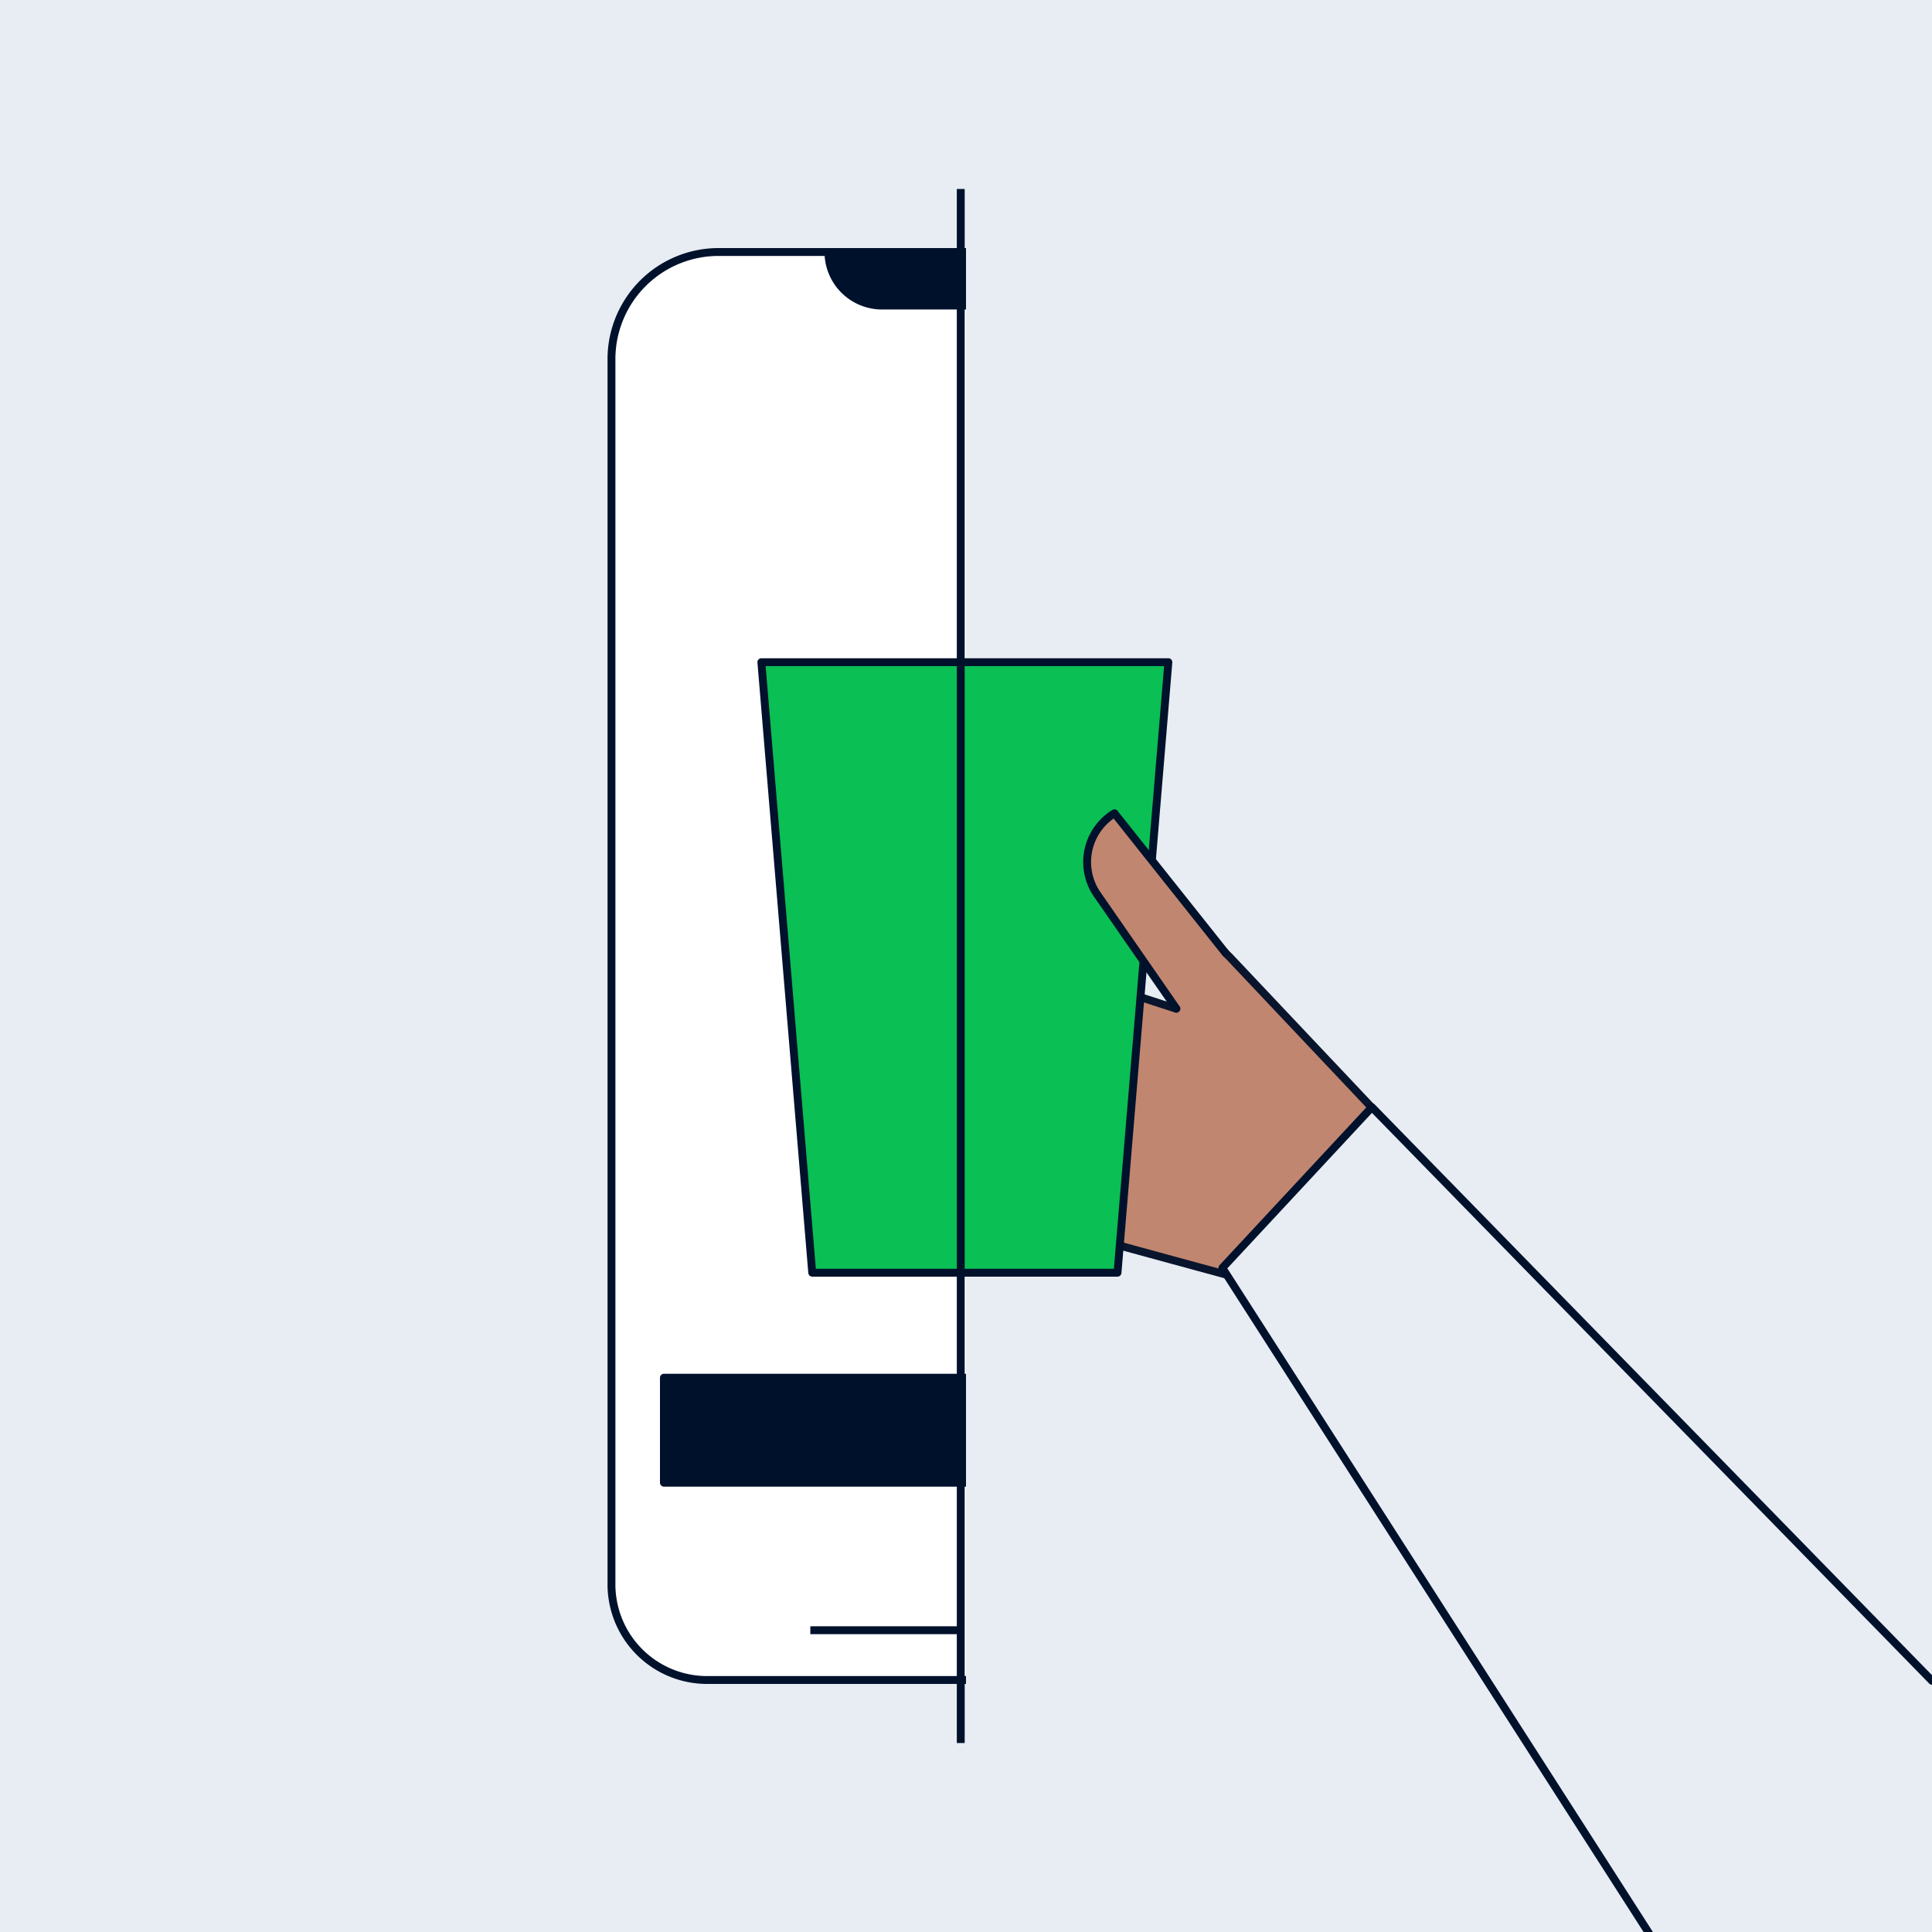 <svg xmlns="http://www.w3.org/2000/svg" xmlns:xlink="http://www.w3.org/1999/xlink" id="Layer_1" data-name="Layer 1" viewBox="0 0 368 368"><defs><style>.cls-1{fill:none;}.cls-2,.cls-9{fill:#e8edf3;}.cls-3,.cls-5{fill:#fff;}.cls-10,.cls-3,.cls-4,.cls-6,.cls-9{stroke:#00112c;}.cls-10,.cls-3,.cls-4,.cls-6,.cls-8,.cls-9{stroke-linejoin:round;stroke-width:1.5px;}.cls-4{fill:#00112c;}.cls-6{fill:#0abf53;}.cls-10,.cls-6,.cls-8,.cls-9{stroke-linecap:round;}.cls-7{clip-path:url(#clip-path);}.cls-10,.cls-8{fill:#c18670;}.cls-8{stroke:#09152c;}</style><clipPath id="clip-path"><rect class="cls-1" x="184" width="184" height="368"></rect></clipPath></defs><rect class="cls-2" width="368" height="368"></rect><path class="cls-3" d="M253.51,66.27h0A18.24,18.24,0,0,0,235.27,48h-98.4a20.4,20.4,0,0,0-20.4,20.36v4.71h0V301.73h0A18.22,18.22,0,0,0,134.73,320H235.27a18.27,18.27,0,0,0,18.27-18.27h0Z"></path><path class="cls-4" d="M202,58.2H168A10.2,10.2,0,0,1,157.8,48h54.4A10.2,10.2,0,0,1,202,58.2Z"></path><rect class="cls-4" x="126.46" y="262.42" width="117.08" height="20"></rect><polygon class="cls-5" points="212.86 242.42 154.71 242.42 145.02 126.13 222.55 126.13 212.86 242.42"></polygon><polygon class="cls-6" points="212.86 242.42 154.71 242.42 145.02 126.13 222.55 126.13 212.86 242.42"></polygon><rect class="cls-2" x="184" width="184" height="368"></rect><g class="cls-7"><path class="cls-8" d="M264.84,254.67l-11.39-6.47s-50.86-13.81-50.11-13.7c.58.09-19.55-9.27-27.21-14.7a7.64,7.64,0,0,1-3.06-8.23c.17-.62.38-1,.63-1,1,.07,27.29,10.3,27.29,10.3l-31.6-15a10.52,10.52,0,0,1-5.55-9.26v-2.05L201.18,209s-28.2-12-37.35-16a3.65,3.65,0,0,1-2-4.69,5.78,5.78,0,0,1,7-3l36.46,12-33.17-13.48a3.26,3.26,0,0,1-1.82-4.19,4.32,4.32,0,0,1,5.45-3.21l48.27,15.71-8.57-20a3,3,0,0,1,3.58-4.67l15.18,14.81,32.52,34.44,8.43,13.69"></path><polygon class="cls-9" points="575.24 270.7 368 320.15 261.31 210.89 232.83 241.51 319.08 376 538.94 378.36 575.24 270.7"></polygon><polygon class="cls-5" points="212.86 242.42 154.71 242.42 145.02 126.13 222.55 126.13 212.86 242.42"></polygon><polygon class="cls-6" points="212.86 242.42 154.71 242.42 145.02 126.13 222.55 126.13 212.86 242.42"></polygon><path class="cls-10" d="M233.37,181.44l-21.09-26.53h0a10.89,10.89,0,0,0-3.45,15.22l15.25,22h0"></path></g><line class="cls-4" x1="183" y1="310.52" x2="154.35" y2="310.52"></line><line class="cls-3" x1="183" y1="36" x2="183" y2="332"></line></svg>